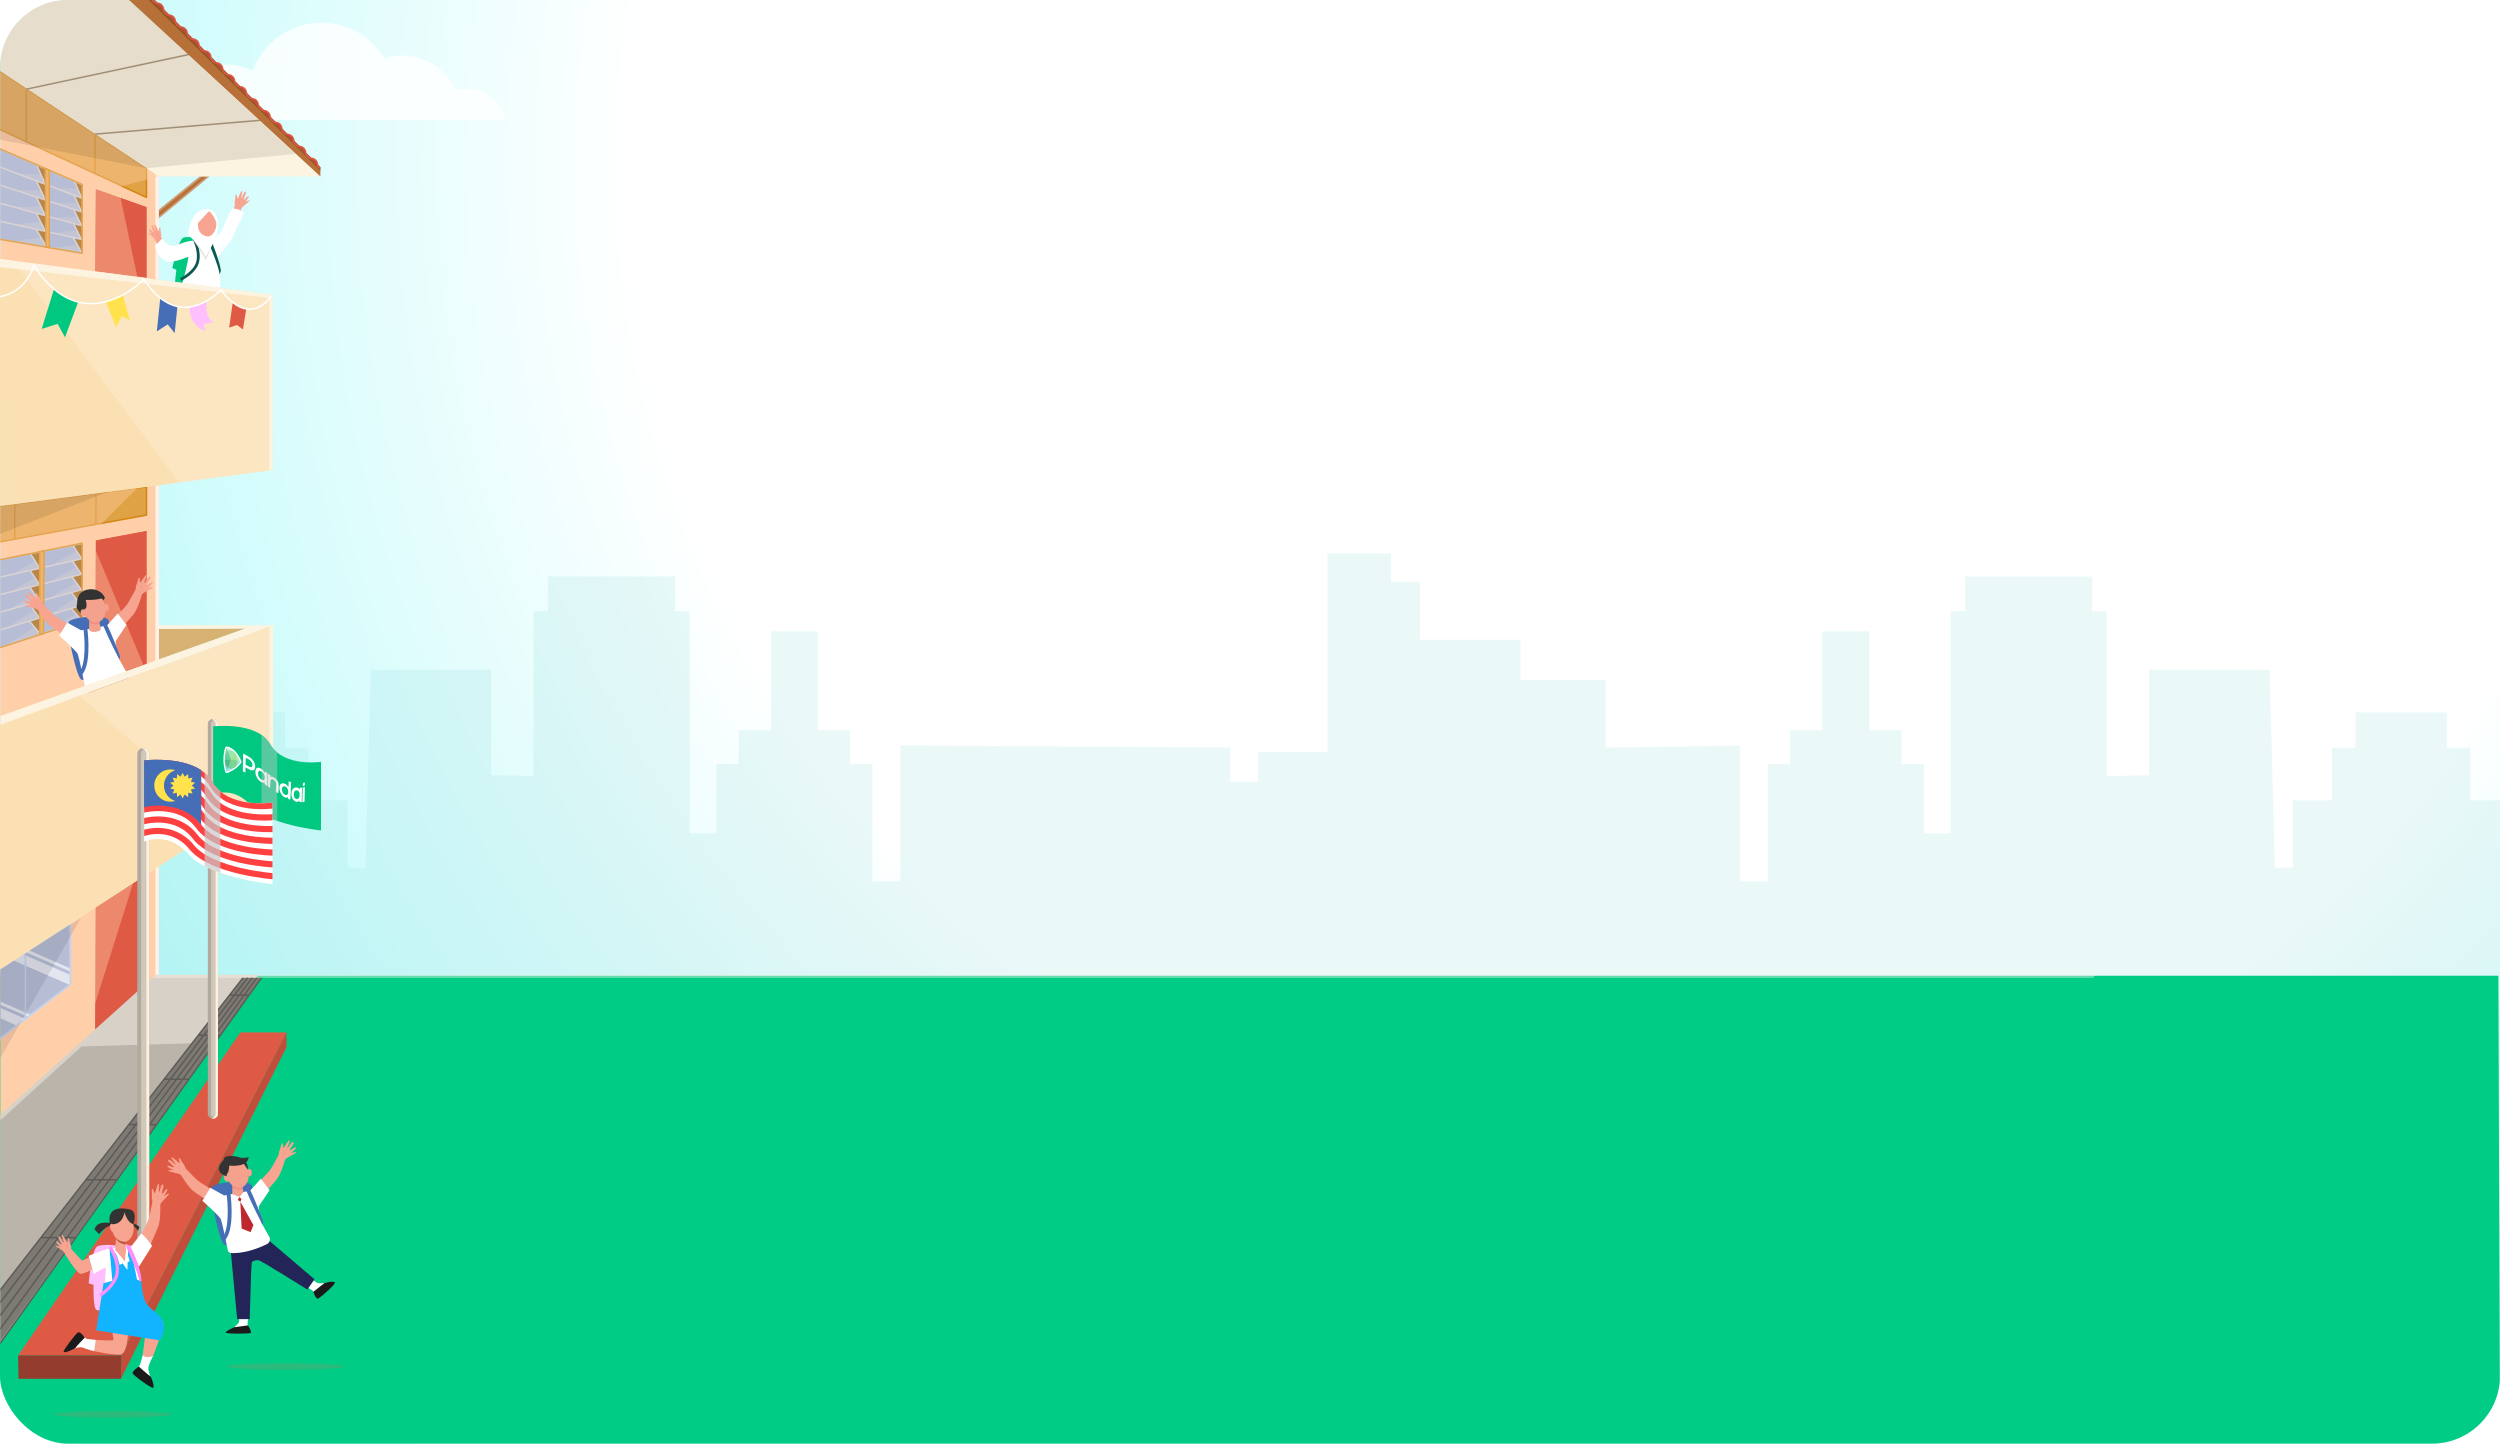 <svg xmlns="http://www.w3.org/2000/svg" viewBox="0 0 1102.35 636.55"><defs><clipPath id="clippath"><rect width="1102.35" height="636.55" class="cls-26" rx="30" ry="30"/></clipPath><clipPath id="clippath-1"><path d="M.19-82.95h988.09v737.34H.19z" class="cls-26"/></clipPath><clipPath id="clippath-2"><path d="M31.02 402.66v31.39l-41.16 31.66v-38.26l41.16-24.79z" class="cls-26"/></clipPath><clipPath id="clippath-3"><path d="M93.98 320.29s19.33-2.35 25.21 7.9c5.88 10.25 22.35 7.73 22.35 7.73v30.25s-23.53-2.35-31.09-11.09c-7.56-8.74-16.47-4.71-16.47-4.71v-30.08z" class="cls-26"/></clipPath><clipPath id="clippath-4"><path d="M63.57 335.29s22.99-2.8 29.99 9.4 26.59 9.2 26.59 9.2v35.99s-27.99-2.8-36.99-13.19c-9-10.4-19.59-5.6-19.59-5.6V335.3z" class="cls-26"/></clipPath><filter id="drop-shadow-1" filterUnits="userSpaceOnUse"><feOffset dx="-.67" dy=".67"/><feGaussianBlur result="blur"/><feFlood flood-color="#000" flood-opacity=".27"/><feComposite in2="blur" operator="in"/><feComposite in="SourceGraphic"/></filter><filter id="drop-shadow-2" filterUnits="userSpaceOnUse"><feOffset dx="-.67" dy=".67"/><feGaussianBlur result="blur-2"/><feFlood flood-color="#000" flood-opacity=".27"/><feComposite in2="blur-2" operator="in"/><feComposite in="SourceGraphic"/></filter><radialGradient id="radial-gradient" cx="719.26" cy="72.45" r="1051.11" fx="719.26" fy="72.45" gradientUnits="userSpaceOnUse"><stop offset=".42" stop-color="#fff"/><stop offset=".77" stop-color="#abf9f9"/></radialGradient><style>.cls-15,.cls-17,.cls-18,.cls-19,.cls-2,.cls-20,.cls-25,.cls-26,.cls-27,.cls-30,.cls-31,.cls-32,.cls-33,.cls-34,.cls-36,.cls-37,.cls-38,.cls-39,.cls-42,.cls-44,.cls-46,.cls-52,.cls-53,.cls-56,.cls-59,.cls-6,.cls-60,.cls-61,.cls-62,.cls-64,.cls-65,.cls-7{stroke-width:0}.cls-2{opacity:.87}.cls-2,.cls-37,.cls-53,.cls-56{mix-blend-mode:multiply}.cls-2,.cls-25,.cls-56,.cls-62{fill:#df5a44}.cls-67,.cls-69,.cls-74{stroke-width:.67px}.cls-26,.cls-69,.cls-74,.cls-75{fill:none}.cls-75{stroke-miterlimit:10}.cls-6{fill:#87580a}.cls-7{fill:#fff1e0}.cls-53{fill:#ffcfaa}.cls-67{fill:#dfa244}.cls-67,.cls-69,.cls-74{stroke-linecap:round;stroke-linejoin:round}.cls-67,.cls-74{stroke:#d3860f}.cls-15{fill:#b75742}.cls-17{fill:#f4a18e}.cls-18{fill:#1a1a1a}.cls-19{fill:#f7a491}.cls-20{fill:#fdf3e1}.cls-31{fill:#fff}.cls-69{stroke:#c1d3ef}.cls-27{fill:#333}.cls-30{fill:#d1c8ba}.cls-32{fill:#00c881}.cls-33{fill:#ffbfff}.cls-34{fill:#0b5851}.cls-36{fill:#52aa73;opacity:.53}.cls-37{fill:#c8c8c8;opacity:.69}.cls-38{fill:#07345a}.cls-39{fill:#86b1f2}.cls-42{fill:#fbe6c1}.cls-62{mix-blend-mode:screen}.cls-44{fill:#466eb6}.cls-46{fill:#b77038}.cls-52{fill:#f48c7f}.cls-53{opacity:.4}.cls-56{opacity:.5}.cls-59{fill:#bc4c3a}.cls-60{fill:#fae0b2}.cls-61{fill:#b2aa9e}.cls-64{fill:#e0e6ef;opacity:.25}.cls-65{fill:#ffe24c}.cls-75{stroke:#ff4040;stroke-width:2.71px}</style></defs><g style="isolation:isolate"><g id="Layer_2" data-name="Layer 2"><g id="Layer_1-2" clip-path="url(#clippath)" data-name="Layer 1"><path fill="url(#radial-gradient)" stroke-width="0" d="M0 0h1102.51v636.55H0z"/><path fill="#98dede" stroke-width="0" d="M-110.49 444.03h37.81v-57.59h36.38v25.64h30.11v-59.09H43.1v54.03l14.75.35v-54.48h17.2v-23.21h10.32v-15.59h40.3v15.59h10.32v23.21h17.2v29.51l7.94.35 2.38-87.43h53.08v46.51l18.68.35v-72.69h6.39v-15.34h56.03v15.34h6.39v97.96h11.8v-30.54h9.83v-14.94h14.25v-43.6h20.64v43.6h14.25v14.94h9.83v51.68h6.88l5.41-.05v-59.87l145.49.98v15.06h12.29v-13.12h30.6v-87.5h28.02v12.47h12.78v25.56h44.25v17.67h37.52v29.9l59.28-.98v59.87l5.41.05h6.88v-51.68h9.83v-14.94h14.26v-43.6h20.65v43.6h14.26v14.94h9.83v30.54h11.8v-97.96h6.39v-15.34h56.05v15.34h6.39v72.69l18.68-.35v-46.51h53.1l2.38 87.43 7.94-.35v-29.51h17.21v-23.21h10.32v-15.59h40.32v15.59h10.32v23.21h17.21v54.48l13.04-.31c-14.04 15-21.44 34.71 34.79 65.7 71.4 39.35 14.78 167.38-3.55 185.24l-604.3-.02L26.99 658l-98.88-.41c-9.68.01-24.51-87.49-38.65-120.42v-93.15z" opacity=".21"/><path fill="#00cc85" stroke-width="0" d="M0 636.55h1102.35l-.71-206.3H-.71L0 636.55z"/><path fill="#fff" stroke-width="0" d="M222.94 52.9c-1.82-7.92-8.9-13.83-17.37-13.83-1.55 0-3.06.2-4.5.57-4.18-8.94-13.25-15.14-23.77-15.14-2.72 0-5.34.41-7.81 1.18-5.66-9.38-15.95-15.66-27.7-15.66-13.98 0-25.89 8.88-30.41 21.31a22.08 22.08 0 0 0-10.79-2.8c-12.26 0-22.19 9.94-22.19 22.21 0 .73.04 1.45.11 2.15h144.44z" opacity=".8"/><g clip-path="url(#clippath-1)"><path fill="#d8b272" stroke-width="0" d="M70.07 277.29v13.49l38.26-13.67-38.26.18z"/><path fill="#ffcfaa" stroke-width="0" d="M-162.64-76.51 70.07 77.79v353.26l-232.71 209.32V-76.51z"/><path d="M64.6 294.56v-60.41l-22.34 4.17-.34 62.97 22.68-6.73z" class="cls-25"/><path d="m43.07 238.17-.19 62.98-.96.14.34-62.97.81-.15z" class="cls-56"/><path d="M55.03 235.93v61.57l.2-.29V235.9l-.2.03z" class="cls-2"/><path d="m43.07 238.75 21.1-4.09v60.02l.43.14v-60.67l-21.53 4.02v.58z" class="cls-62"/><path d="M64.6 442v-60.4l-22.34 4.16-.34 71.62L64.6 442z" class="cls-25"/><path d="m43.07 385.61-.19 71.64-.96.13.34-71.62.81-.15z" class="cls-56"/><path d="M55.03 383.38v65.53l.2-.29v-65.28l-.2.04z" class="cls-2"/><path d="m43.07 386.2 21.1-4.09v60.02l.43.14V381.6l-21.53 4.01v.59z" class="cls-62"/><path fill="#86b1f2" stroke="#c1d3ef" stroke-linecap="round" stroke-linejoin="round" stroke-width=".67" d="M31.02 402.66v31.39l-41.16 31.66v-38.26l41.16-24.79z"/><path d="m58.77 389.19-22.79 72.23L.19 493.93 0 427.45l58.77-38.26z" class="cls-53"/><g clip-path="url(#clippath-2)" opacity=".61"><path d="m-5.437 418.56 1.678-3.85 50.514 22.005-1.677 3.851zm2.205-5.047.519-1.192 50.515 22.006-.52 1.192zm-24.291 23.469 1.678-3.85 50.514 22.006-1.677 3.85zm2.192-5.042.519-1.192 50.515 22.007-.52 1.191z" class="cls-31"/></g><path fill="#fff" stroke="#c1d3ef" stroke-linecap="round" stroke-linejoin="round" stroke-width=".67" d="M11.21 414.46v34.83"/><path d="M31.02 402.66v31.39l-41.16 31.66v-38.26l41.16-24.79z" class="cls-69"/><path fill="#fff2ea" stroke-width="0" d="M70.07 77.79v45.61l-1.54-.2V76.77l1.54 1.02zm0 136.15v77.25l-1.54.45.04-77.7h1.5zm0 143.14v77.26l-1.54.45.04-77.71h1.5z"/><path d="M88.64 105.41s-5.57-1.44-7.77-.62c-2.2.82-4.87 13.4-4.87 13.4l1.77.78s-1.33 8.78 0 9.56c1.33.78 11.41.08 13.93-1.89 2.52-1.97.57-21.26.57-21.26l-3.62.04z" class="cls-32"/><path d="M100.9 97.79c.84-1.4 2.23-5.9 2.7-7.43-.05-.13-.3-.89.04-2.18.24-.91-.05-2.58.52-2.34.57.24.23 1.84.64 1.65.42-.19 1.36-3.5 1.87-3.28.51.22-.58 3.28-.21 3.11.37-.17 1.06-3.07 1.79-2.76.72.31-1.13 3.34-.74 3.5.39.16 1.51-1.77 2.09-1.53.58.25-1.65 2.58-1.43 2.47.22-.1 1.77-.9 1.93-.61.18.34-3.55 2.8-3.76 3.63-.24 2.16-.63 6.09-1.86 8.33-1.51 2.74-5.16 8.76-5.16 8.76l-4.29-2.13s4.87-7.54 5.86-9.2z" class="cls-19"/><path d="M105.16 88.22c.2.15.35.35.47.56 0 .04.45.71.11 1.54.02-.56.05-1.17-.58-2.1z" class="cls-52"/><path d="M70.98 104.42s.29-.7-.06-1.97c-.22-.81 0-2.32-.48-2.09-.48.22-.17 1.65-.53 1.49-.36-.17-1.21-3.11-1.64-2.91-.44.2.54 2.93.22 2.78-.32-.15-.95-2.74-1.57-2.45-.62.29 1.01 2.97.68 3.13-.33.15-1.31-1.57-1.81-1.34-.5.23 1.45 2.29 1.26 2.2-.19-.09-1.53-.79-1.66-.52-.15.3 2.61 1.93 2.79 2.67.18.74 3.77 8.52 5.23 8.87 1.46.34 9.06-2.58 9.87-3.91.81-1.33.57-3-.34-3.43s-8.05 2.56-8.34 2.43c-.29-.13-3.63-4.94-3.63-4.94z" class="cls-19"/><path d="M69.91 102.36c-.19.16-.33.37-.44.59 0 .04-.41.73-.01 1.54-.06-.55-.12-1.17.45-2.14z" class="cls-52"/><path d="M72.93 138.94c-.73-.36-1.95-1.93-1.95-1.93-1.95 1.16-6.16 5-6.16 5s.63.56 1.25.36c.62-.2 3.47-1.08 4.68-.49.31.15 3.83 1.85 6.99 3.08.54-1.12-.27-3.59.4-4.61-1.67-.78-4.97-1.29-5.21-1.41z" class="cls-19"/><path d="M72.11 138.29s-3.59 2.87-3.97 3.42c-.31.44-4.47 1.58-4.59.95-.13-.63 5.57-6.52 6.38-6.66.8-.14 2.19 2.29 2.19 2.29z" class="cls-38"/><path d="M91.56 150.82c-.36.71-1.96 1.89-1.96 1.89 1.24 1.88 5.3 5.93 5.3 5.93s.57-.61.35-1.21c-.21-.6-1.22-4.28-.64-5.45.15-.3 1.28-2.56 2.23-3.8-1.17-.52-2.29-1.24-3.37-1.89-.77 1.61-1.8 4.3-1.91 4.54z" class="cls-19"/><path d="M94.14 125.47s7.31 9.21 7.96 10.9c.49 1.26-4.82 12.95-4.82 12.95s-3.57-.71-4.9-2.35c0 0 2.94-8.25 2.59-8.68-.35-.43-9.17-7.09-9.17-7.09l1.79-4.88 6.55-.84z" class="cls-15"/><path fill="#f47458" stroke-width="0" d="M92.33 125.03s-2.78 4.77-3.02 6.73c-.18 1.5-.98 13.63-4.3 14.41-1.88.44-10.25-1.56-10.25-1.56l1.43-5.36s3.97 1.09 4.36.79c.4-.3-2.09-9.82-.96-12.85 1.13-3.03 7.59-4.17 7.59-4.17l5.15 2.01z"/><path d="M97.87 101.97s2.45-7.42 4.71-10.04c0 0 3.7.03 4.91 2.18l-5.36 11.41-6.65 8.78-2.16-7.72 4.54-4.62z" class="cls-31"/><path d="M89.94 106.25s2.8.02 3.84-.22 4.95 22.1 2.61 22.31c-4.89.44-17.62 1.67-17.62 1.67s-.07-1.26.86-3.3c1.6-3.54 3.28-11.89 3.46-13.37.05-.43-6.21 2.9-9.83 1.78s-4.9-6.75-4.9-6.75l3.13-3.21s1.97 2.71 3.57 3.11c3.17.79 4.35-1.67 10.31-2.2.58-.05 4.56.17 4.56.17z" class="cls-31"/><path d="M96.87 121.13c-.3-3.61-5.2-14.91-5.24-15.02l1.35-.52c.17.44 4.09 9.97 4.4 13.79l-.52 1.76z" class="cls-34"/><path d="M90.97 151.56s3.2 3.72 3.81 4.12c.5.32 1.25 4.36.55 4.49-.7.13-6.8-5.5-6.98-6.33-.18-.84 2.61-2.28 2.61-2.28z" class="cls-38"/><path d="m79.94 123.76-.52-1.11c.06-.03 5.95-2.85 7.11-7.23 1.17-4.42-1.43-9.54-1.45-9.59l1.09-.56c.12.23 2.84 5.58 1.55 10.47-1.31 4.93-7.51 7.9-7.77 8.03z" class="cls-34"/><path d="M91.8 103.82s-.46 3.03-.21 3.35c.25.32.59.84.08 1.52-.51.67-2.27-.01-3.07-.53-.77-.5-1.2-1.3-1.2-1.3l1.01-4.76 3.39 1.73z" class="cls-19"/><path d="M90.43 104.93c-.56-.28-1.54-.8-2.17-2.18l.14-.67 3.39 1.73s-.11.74-.2 1.53c-.5-.08-.9-.28-1.17-.41z" class="cls-15"/><path fill="#d6d6d6" stroke-width="0" d="M85.01 105.53s4.19 6.02 5.2 8.07l.45.92s2.08-4.06 2.44-5.55-8.09-3.44-8.09-3.44z"/><path d="M88.2 98.58s.13-1.8-1.01-1.58c-1.14.21-.63 3.01.29 3.04.92.02.72-1.45.72-1.45z" class="cls-19"/><path d="M95.33 104.23c-1.41 3.2-2.97 6.33-4.69 9.37a32.415 32.415 0 0 0-7.79-10.14c.34-2.05.8-4.33 1.63-6.23.83-1.91 2.2-3.66 4.09-4.52s4.34-.64 5.79.85c1 1.03 1.42 2.51 1.58 3.94.24 2.09.23 4.81-.62 6.73z" class="cls-31"/><path d="M92.36 93.16s1.72.17 2.44 1.61c.72 1.44 1.21 5.38-.57 7.83-1.77 2.46-3.54 1.58-4.27 1.22-.73-.36-2.17-1.14-2.63-3.69-.46-2.56.76-8.02 5.03-6.98z" class="cls-19"/><path d="m92.18 93.12-4.92 5.23-1.03-3.23s3.37-1.94 3.44-2.09 2.27-.38 2.27-.38 3.08 2.9 3.51 6.27l.33-2.47-.85-2.18-1.61-1.36-1.14.2z" class="cls-31"/><path d="M88.09 77.79 70.07 92.4v3.85l22.29-18.46h-4.27z" class="cls-46"/><path d="M64.6 74.16v12.92l-77-35.68-.87-28.86L64.6 74.16z" class="cls-67"/><path d="M64.6 122.47V91.35l-22.34-7.89-.34 36.14 22.68 2.87z" class="cls-25"/><path d="m36.18 81.51.04 30.17-39.2-6.67.22-40.56 38.94 17.06z" class="cls-39"/><path d="m34.2 83.12-9.91-.22 11.53 4.19-1.62-3.97zm0 6.36-9.91-.21 11.53 4.18-1.62-3.97zm0 6.11-10.05.45 11.67 3.52-1.62-3.97zm0 6-10.45 1.25 12.07 2.72-1.62-3.97zm0 6.3-10.45 1.25 12.07 2.72-1.62-3.97zm-15.81-30.8-11.04-.38 12.8 4.83-1.76-4.45zm-.09 7.09L7.26 83.8l12.79 4.83-1.75-4.45zm-.09 6.81L7 91.34l12.96 4.1-1.75-4.45zm-.09 6.69L6.45 98.92l13.42 3.21-1.75-4.45zm-.1 7.02-11.9 1.68 14.03 2.43-2.13-4.11z" class="cls-64"/><path d="M16.24 72.72 20 81.28 16.24 80l3.59 7.77-3.46-.78 3.55 8.08-3.68-.9L20 101.9l-3.76-.64 3.91 7.26.14-8.09-.14-15.77-.23-10.39-3.68-1.55zm16.66 7.42 3.28 1.37.04 30.17-3.68-6.76 3.41.7-3.41-7.24 3.24.78-2.98-6.76 3.08.76-2.87-6.93 2.94.9-3.05-6.99z" class="cls-6"/><path d="M16.08 72.61 20 81.28m-3.92-1.4 3.99 8.4m-4-1.2 4.08 8.24m-4.11-1.15 4.11 8.02m-4.07-.86 4.21 7.19m12.51-28.6 3.22 7.35m-3.41-1.21 3.41 7.39m-3.48-1.05 3.48 7.27m-3.58-1 3.51 7.07m-3.54-.75 3.61 6.35m.16-29.95L-2.76 64.45m38.95 23L-2.8 72.56M36.19 93.5-2.84 80.67M36.2 99.56-2.89 88.79m39.1 16.83L-2.93 96.9m39.15 14.78-39.2-6.67" class="cls-69"/><path d="M36.22 81.33v30.35l-39.2-6.67.22-40.56 38.98 16.88z" class="cls-74"/><path d="m20.29 108.97-.37-34.7 1.81.83v34.11l-1.44-.24zm21.63-32.4V59.13m-30.33 3.39v-23.2m53.01 175.3v12.51l-97.66 17.84 2.33-17.82 95.33-12.53zm-22.29 16.41v-13.54M6.52 237.63V222.2" class="cls-67"/><path d="M105.95 455.24h20.4L53.51 597.65H7.99l97.96-142.41z" class="cls-25"/><path fill="#c14e3b" stroke-width="0" d="M126.35 455.24v6.47L53.32 607.96l.19-10.31 72.84-142.41z"/><path d="M70.07 77.79h71.2L-57.27-105.26l-105.37 28.75L70.07 77.79z" class="cls-20"/><path fill="#fdf3e1" stroke="#b09d7f" stroke-linecap="round" stroke-linejoin="round" stroke-width=".67" d="m41.92 59.13 72.54-6.06M11.59 39.32l71.43-15.24M43.19-12.64l-72.21 24.73"/><path d="M141.27 77.79v-4.08L-45.71-114.74l-11.56 9.48L141.27 77.79z" class="cls-46"/><path d="M.2-68.67 141.27 73.71v.71L.19-67.77l.01-.9z" class="cls-59"/><path fill="#965623" stroke-width="0" d="m141.27 74.42-.01.79L.19-64.96v-2.81L141.27 74.42z"/><path d="M140.8 74.19c-1.3-1.31-.35-2.26-1.66-3.57s-2.25-.37-3.56-1.68-.35-2.26-1.66-3.57-2.25-.37-3.56-1.69-.35-2.26-1.66-3.57-2.26-.37-3.56-1.69-.36-2.26-1.66-3.58-2.26-.37-3.56-1.69-.36-2.26-1.66-3.57-2.25-.37-3.56-1.69-.35-2.26-1.66-3.57-2.25-.37-3.56-1.69-.36-2.26-1.66-3.57-2.26-.37-3.56-1.69-.36-2.26-1.66-3.57-2.26-.37-3.56-1.69-.36-2.26-1.66-3.57-2.25-.37-3.56-1.69-.36-2.26-1.66-3.57-2.26-.37-3.56-1.69-.36-2.26-1.66-3.57-2.26-.37-3.56-1.69-.36-2.26-1.66-3.57-2.26-.37-3.56-1.69-.36-2.26-1.66-3.58-2.26-.37-3.56-1.69-.36-2.26-1.66-3.57-2.26-.37-3.56-1.69-.36-2.26-1.66-3.58-2.26-.37-3.56-1.69-.36-2.26-1.66-3.58-2.26-.37-3.56-1.69-.36-2.26-1.66-3.58-2.25-.37-3.56-1.68-.35-2.26-1.66-3.57-2.26-.37-3.56-1.69-.36-2.26-1.66-3.57-2.25-.37-3.56-1.69-.36-2.26-1.66-3.57-2.26-.37-3.56-1.69-.36-2.26-1.66-3.57-2.26-.37-3.56-1.69-.36-2.26-1.66-3.58-2.26-.38-3.57-1.69-.36-2.26-1.66-3.58-2.26-.38-3.57-1.69-.36-2.26-1.67-3.58-2.26-.37-3.56-1.69-.36-2.26-1.67-3.58-2.26-.38-3.57-1.7-.36-2.26-1.67-3.58-2.26-.38-3.57-1.7-.36-2.26-1.67-3.59-2.26-.38-3.57-1.7" class="cls-59"/><path fill="none" stroke="#df5a44" stroke-miterlimit="10" stroke-width=".67" d="M140.8 74.19c-1.3-1.31-.35-2.26-1.66-3.57s-2.25-.37-3.56-1.68-.35-2.26-1.66-3.57-2.25-.37-3.56-1.69-.35-2.26-1.66-3.57-2.26-.37-3.56-1.69-.36-2.26-1.66-3.58-2.26-.37-3.56-1.69-.36-2.26-1.66-3.57-2.25-.37-3.56-1.69-.35-2.26-1.66-3.57-2.25-.37-3.56-1.69-.36-2.26-1.66-3.57-2.26-.37-3.56-1.69-.36-2.26-1.66-3.57-2.26-.37-3.56-1.69-.36-2.26-1.66-3.57-2.25-.37-3.56-1.69-.36-2.26-1.66-3.57-2.26-.37-3.56-1.69-.36-2.26-1.66-3.57-2.26-.37-3.56-1.69-.36-2.26-1.66-3.57-2.26-.37-3.56-1.69-.36-2.26-1.66-3.58-2.26-.37-3.56-1.69-.36-2.26-1.66-3.57-2.26-.37-3.56-1.69-.36-2.26-1.66-3.58-2.26-.37-3.56-1.69-.36-2.26-1.66-3.58-2.26-.37-3.56-1.69-.36-2.26-1.66-3.58-2.25-.37-3.56-1.68-.35-2.26-1.66-3.57-2.26-.37-3.56-1.69-.36-2.26-1.66-3.57-2.25-.37-3.56-1.69-.36-2.26-1.66-3.57-2.26-.37-3.56-1.69-.36-2.26-1.66-3.57-2.26-.37-3.56-1.69-.36-2.26-1.66-3.58-2.26-.38-3.57-1.69-.36-2.26-1.66-3.58-2.26-.38-3.57-1.69-.36-2.26-1.67-3.58-2.26-.37-3.56-1.69-.36-2.26-1.67-3.58-2.26-.38-3.57-1.7-.36-2.26-1.67-3.58-2.26-.38-3.57-1.7-.36-2.26-1.67-3.59-2.26-.38-3.57-1.7"/><path d="m43.07 83.75-.19 35.97-.96-.12.34-36.14.81.29z" class="cls-56"/><path d="M55.03 87.97v33.29l.2.02V88.04l-.2-.07z" class="cls-2"/><path d="m43.07 84.34 21.1 7.29v30.79l.43.05V91.35l-21.53-7.6v.59z" class="cls-62"/><path d="m36.17 239.77.05 33.95-42.18 13.84.98-39.76 41.15-8.03z" class="cls-39"/><path d="m33.76 242.96-11.53 6.53 13.51-3.27-1.98-3.26zm-.01 7.04-11.57 6.29 13.55-2.96-1.98-3.33zm-.01 6.81-11.76 6.85 13.75-3.46-1.99-3.39zm0 6.72-12.27 7.74 14.26-4.28-1.99-3.46zm-.01 7.11-12.3 7.48 14.3-3.95-2-3.53zm-17.91-23.4-11.37 6.51 13.21-3-1.84-3.51zm-.18 7.44-11.39 6.25 13.25-2.66-1.86-3.59zm-.16 7.2L3.89 268.7l13.44-3.16-1.85-3.66zm-.17 7.11-12.09 7.72 13.95-3.98-1.86-3.74zm-.17 7.51-12.36 8 14.63-4.75-2.27-3.25z" class="cls-64"/><path d="m13.57 244.12 3.94 6.44-4.02 1.07 3.77 5.87-3.71 1.3 3.75 6.37-3.97 1.22 3.98 6.02-4.06 1.43 4.16 5.59.23-8.76v-16.65l-.15-10.73-3.92.83zm18.63-3.5 3.97-.85.05 33.95-4.51-5.41 4.18-1.33-4.16-5.98 3.94-1.22-3.61-5.59 3.75-1.23-3.49-5.73 3.58-1.06-3.7-5.55z" class="cls-6"/><path d="m13.41 244.11 4.1 6.45m-4.19 1.04 4.2 6.29m-4.29 1.18 4.31 6.23m-4.42 1.2 4.35 6.13M13.09 274l4.48 5.36m14.51-38.92 3.89 5.85m-4.13 1.02 4.13 5.89m-4.23 1.16 4.23 5.83m-4.35 1.19 4.27 5.73m-4.32 1.35 4.41 5m.19-33.83-41.15 8.17m41.16-1.44-41.36 9.28m41.37-2.5-41.56 10.39m41.57-3.58-41.77 11.53m41.78-4.66-41.97 12.67m41.98-5.77-42.18 13.84" class="cls-69"/><path d="M36.22 239.53v34.19l-42.18 13.84.98-39.76 41.2-8.27z" class="cls-74"/><path d="m17.57 279.84-.08-36.55 1.96-.34-.29 36.37-1.59.52z" class="cls-67"/><path d="m60.61 215.15-21.15 21.04 23.71 56.92L.19 316v-92.91l60.42-7.94z" class="cls-53"/><path d="M35.6 270.27s-2.67-1.85-1.57-4.05c0 0-.54-4.85 3.93-6.08 4.47-1.22 7.37 1.23 8.17 3.27s-10.53 6.85-10.53 6.85z" class="cls-27"/><path d="M47.91 273.61s3.99 19.59 2.17 21.41c-1.82 1.82-11.88 5.53-14.16 4.68-2.28-.85-6.98-23.23-5.68-25.45 1.31-2.22 16.61-3.76 17.67-.64z" class="cls-44"/><path d="M46.29 331.78s-.26 2.25-.26 2.63v.38l.19.39.07.15-1.35 1.89s-5.4.08-5.52.08.72-1.31.72-1.31 1.79-1.35 2.11-2.29c.32-.94-.27-2.91-.27-2.91l4.31.98zm26.05-13.46s1.92 1.19 2.22 1.43l.3.24.19.39.07.15 2.32.12s3.42-4.18 3.5-4.28c.07-.09-.98.14-.98.14s-2.16.29-3.1-.04c-.94-.34-2.84-2.21-2.84-2.21l-1.67 4.05z" class="cls-19"/><path d="m54.85 297.21 20.73 17.66-3.19 4.52s-20.34-12.78-21.46-12.93c-1.11-.15-2.87.24-3.08 1.06-.21.81-.86 24.9-.86 24.9h-5.54l-2.89-30.73 16.28-4.46z" class="cls-15"/><path d="M24.98 272.03c-1.53-1.01-5.14-4.87-6.36-6.19-.01-.15-.13-1.05-1.11-2.19-.69-.8-1.22-2.63-1.67-2.11-.45.52.67 1.97.16 1.98-.52 0-3.08-2.87-3.49-2.4-.41.47 2.19 3.03 1.73 3.04-.46 0-2.58-2.59-3.16-1.92-.58.67 2.77 2.82 2.46 3.18-.31.36-2.39-1.06-2.86-.52-.47.54 2.93 1.8 2.66 1.8s-2.23-.05-2.25.33c-.02.43 4.96 1.09 5.57 1.83 1.3 2.07 3.62 5.85 5.96 7.51 2.87 2.03 9.5 6.34 9.5 6.34l3.29-4.25s-8.61-5.24-10.43-6.43z" class="cls-19"/><path d="M16 264.44c-.13.25-.18.52-.2.8 0 .04-.11.93.65 1.61-.3-.55-.62-1.16-.45-2.41z" class="cls-52"/><path d="M55.37 267.37c1.22-1.37 3.68-6.05 4.52-7.64-.03-.15-.15-1.05.5-2.4.46-.96.49-2.86 1.06-2.48.57.38-.13 2.08.37 1.96.5-.13 2.22-3.58 2.74-3.23.52.35-1.32 3.5-.87 3.39.45-.11 1.81-3.17 2.55-2.68.74.49-1.94 3.45-1.54 3.71.39.26 2.03-1.65 2.62-1.25.59.39-2.36 2.5-2.09 2.43.26-.07 2.14-.63 2.26-.27.13.41-4.5 2.35-4.9 3.22-.71 2.34-1.96 6.6-3.79 8.81-2.24 2.71-7.51 8.6-7.51 8.6L47 276.29s6.94-7.3 8.38-8.93z" class="cls-19"/><path d="M62.06 257.7c.19.21.31.46.4.72 0 .05.35.87-.2 1.72.14-.61.3-1.28-.2-2.44z" class="cls-52"/><path d="m51.9 270.52 3.87 5.05-4.8 7.15s.45 5.31 1.15 6.97c.69 1.66 4.7 8.47 4.7 8.47s-9.73 5.97-19.25 5.09c0 0-2.68-13.8-3.44-15.13-.75-1.33-8.02-7.89-8.02-7.89l3.53-5.7 6.09 3.38s11.13-1.8 11.66-2.33c.54-.54 4.52-5.05 4.52-5.05z" class="cls-31"/><path d="M37.82 269.89c.31.85.09 1.71-.49 1.92-.58.21-1.29-.32-1.6-1.17-.31-.85-.09-1.71.49-1.92.58-.21 1.29.32 1.6 1.17zm10.14-2.09c.04.9-.42 1.66-1.03 1.69-.61.03-1.14-.68-1.18-1.58-.04-.9.42-1.66 1.03-1.69.61-.03 1.14.68 1.18 1.58zm-4.3 5.99c0 .06.49 2.16.75 3.27.1.41-.11.84-.5 1.01-1.03.47-3.06 1.13-4.47-.14a.57.57 0 0 1-.19-.46l.17-5.01 4.24 1.33z" class="cls-17"/><path d="M43.92 274.96c-1.09.55-2.47.56-4.01-.34-.2-.11-.38-.24-.55-.36l.06-1.79 4.24 1.33s.11.53.26 1.17z" class="cls-52"/><path d="M40.65 262.23s-1.85.49-2.94 2.29c-1.09 1.8-1.69 7 2.19 9.28 3.88 2.28 6.71-1.25 6.63-4.58-.07-3.33-1.56-7.6-5.89-6.98z" class="cls-17"/><path d="M47.28 338.61c.83-.1-.6-2.97-1.06-3.42l-6.07.82s-2.92 1.36-3.62 2.05c-.16.16-.19.45.53.56 2.29.34 8.39.23 10.22 0zm29.85-15.23c-.71.43-2.01-2.36-2.08-3l4.9-3.86s3.78-1.08 4.55-.32c.69.69-5.75 6.21-7.37 7.19zm-41.12-25.72c3.91-3.91 3.14-15.94 2.42-21.03l-1.68.24c.6 4.3 1.43 16.21-1.94 19.59l1.2 1.2zm16.71-6.74.19-1.53c-3.04-8.61-5.83-14.16-5.86-14.21l-1.52.76c.03.05 3.24 7.64 7.18 14.98z" class="cls-44"/><path d="M37.72 264.52s1.42 3.66-.78 4.28l-1.33-2.83 3.18-4.3 4.5-.6 2.85 2.35s-2.47 1.31-8.41 1.1z" class="cls-27"/><path d="m-136.85 96.21 257 33.78v77.33l-257 33.78V96.21z" class="cls-42"/><path d="m-136.85 369.65 257.3-93.94-50.38-.07v1.65l38.26-.18-245.48 87.64.3 4.9z" class="cls-20"/><path d="m-136.85 369.65 257.3-93.94v73.57l-257.3 167.13V369.65z" class="cls-42"/><path d="m35.13 306.86 64.38 56.02L0 427.45V320.06l35.13-13.2z" class="cls-60"/><path fill="#d8d1c7" stroke-width="0" d="M68.67 429.87h45.28L1.56 586.84l-42.33-58.53 109.44-98.44z"/><path fill="#bab4ab" stroke-width="0" d="m35.98 461.42 58.84-1.7-99.18 138.51L.19 564.8v-70.87l35.79-32.51z"/><path fill="#7d7973" stroke-width="0" d="M107.22 431.05-23.01 598.64h17.92l120.44-167.59h-8.13z"/><path fill="none" stroke="#5e5b57" stroke-miterlimit="10" stroke-width=".67" d="M107.22 431.05-23.22 598.8m4.67 0 127.8-167.75M-13.89 598.8l125.17-167.75M-9.23 598.8l122.55-167.75M-4.56 598.8l119.91-167.75m-14.17 7.75h8.77m-22.56 17.69h9.74m-24.85 19.39H83.2m-26.4 19.98h12.1m-31.17 24.36H51.5m-33.64 25.51h15.38"/><path d="M120.45 275.71v73.57l-1.61 1.05v-74.06l1.61-.56z" class="cls-20"/><path fill="#fff2ea" stroke-width="0" d="m922.91 431.25.99-1.38H68.67l-1.54 1.38h855.78z" opacity=".39" style="mix-blend-mode:screen"/><path fill="#943c2d" stroke-width="0" d="m53.51 597.65-.19 10.31H8.15l-.16-10.31h45.52z"/></g><path d="M70.07 77.79 52.16 82.5l8.36 39.45-60.33-7.64V31.46l69.88 46.33z" class="cls-53"/><path fill="#fff2ea" stroke-width="0" d="M89.33 77.79 70.07 93.38v-.98l18.02-14.61h1.24zM70.07 95.38l21.19-17.59h1.1L70.07 96.25v-.87z" opacity=".35"/><path d="m5.77 114.95 73.14 97.79L.19 223.09 0 114.2l5.77.75z" class="cls-60"/><path d="M118.74 207.51v-76.14L0 117.77v-3.57l120.15 15.79v77.33l-1.41.19z" class="cls-20"/><path stroke-width="0" d="m0 61.59 64.6 12.57 65.54-6.28L.19-52.42 0 61.59zm47.69 155.25L0 235.39l.19-12.3 47.5-6.25zM35.71 404.81.19 466.47 0 427.45l35.71-22.64z" opacity=".09" style="mix-blend-mode:multiply"/><g filter="url(#drop-shadow-1)"><path d="m94.93 141.3-4.47.97.7 3.05s-7.35-2.39-6.78-10.64c2.76-.39 5.27-1.44 7.36-2.63 0 0-.9 8.06 3.19 9.26z" class="cls-33"/><path d="m54.81 129.35 3.15 11.41-3.5-2.09-2.6 4.89-4.53-11.21c2.73-.72 5.25-1.81 7.47-3z" class="cls-65"/><path d="m78.91 134.49-1.22 11.74-3.06-3.86-4.8 3.06 1.51-14.68c2.57 2.07 5.13 3.23 7.58 3.74z" class="cls-44"/><path d="m109.26 135.56-1.46 9.04-2.66-1.97-3.44 1.18 1.59-11.07.03-.04c2.14 1.7 4.13 2.56 5.94 2.85z" class="cls-25"/><path d="m35.13 132.51-5.81 15.58-3.23-5.97-7.04 2.24 5.43-17.55c3.58 3.03 7.17 4.81 10.65 5.7z" class="cls-32"/></g><g filter="url(#drop-shadow-2)"><path fill="none" stroke="#fff" stroke-linecap="round" stroke-linejoin="round" stroke-width=".67" d="M54.81 129.35c-2.21 1.2-4.73 2.29-7.47 3-3.74.98-7.89 1.26-12.22.16-3.48-.89-7.07-2.67-10.65-5.7-2.99-2.54-5.98-5.95-8.89-10.44 0 0-3.06 12.13-15.59 13.86m120.16-.24s-4.19 6.65-10.89 5.57c-1.81-.29-3.8-1.15-5.94-2.85-1.67-1.31-3.42-3.15-5.25-5.63 0 0-2.44 2.73-6.32 4.95-2.09 1.19-4.59 2.24-7.36 2.63-1.73.25-3.57.23-5.47-.17-2.45-.52-5-1.67-7.58-3.74-2.39-1.92-4.8-4.62-7.17-8.33 0 0-3.65 3.83-9.36 6.93"/></g><rect width="5.23" height="218.54" x="60.54" y="329.87" class="cls-61" rx="2.62" ry="2.62"/><path d="M64 330.02a2.603 2.603 0 0 0-1.77 2.46v213.31c0 1.15.74 2.11 1.77 2.46a2.603 2.603 0 0 0 1.77-2.46V332.48c0-1.15-.74-2.11-1.77-2.46z" class="cls-30"/><path d="M65.72 332c0-.05-.03-.1-.04-.16-.02-.1-.05-.19-.09-.29-.02-.06-.05-.12-.08-.19s-.07-.14-.11-.21c-.04-.07-.08-.14-.13-.2-.02-.03-.05-.05-.07-.08-.22-.29-.5-.52-.82-.69 0 0-.02 0-.02-.01-.36-.19-.77-.31-1.21-.31-.21 0-.41.03-.6.08.21.05.42.13.61.23 0 0 .02 0 .02.01.32.17.6.41.82.69.02.03.05.05.07.08.05.06.08.13.13.2.04.07.08.14.11.21.03.06.05.12.08.19.04.09.06.19.09.29.01.05.03.1.04.16.03.16.05.31.05.48v213.31c0 .16-.02.32-.05.48 0 .05-.03.1-.04.16-.02.1-.05.19-.09.29-.02.06-.05.12-.08.19s-.07.14-.11.21a1.373 1.373 0 0 1-.2.28c-.22.29-.5.52-.83.7 0 0-.02 0-.02.01-.19.1-.4.18-.61.23.19.05.39.08.6.08.44 0 .84-.12 1.21-.31 0 0 .02 0 .02-.01.32-.17.6-.41.83-.7.02-.03.05-.05.07-.08.05-.06.09-.13.13-.2.04-.07.08-.14.11-.21.03-.06.05-.12.08-.19.04-.09.06-.19.09-.29.01-.05.03-.1.04-.16.03-.16.05-.31.05-.48V332.48c0-.16-.02-.32-.05-.48z" class="cls-7"/><rect width="4.46" height="176.29" x="91.64" y="317" class="cls-61" rx="2.23" ry="2.23"/><path d="M94.59 317.13c-.87.3-1.51 1.12-1.51 2.1v171.84c0 .98.63 1.8 1.51 2.1.87-.3 1.51-1.12 1.51-2.1V319.23c0-.98-.63-1.8-1.51-2.1z" class="cls-30"/><path d="m96.06 318.82-.03-.13c-.02-.08-.05-.16-.08-.24-.02-.05-.04-.11-.07-.16-.03-.06-.06-.12-.1-.18a.99.99 0 0 0-.11-.17c-.02-.02-.04-.05-.06-.07-.19-.24-.43-.44-.7-.59 0 0-.01 0-.02-.01-.31-.16-.66-.26-1.03-.26-.18 0-.35.03-.51.06a2.333 2.333 0 0 1 .54.21c.27.15.51.35.7.59.02.02.04.05.06.07.04.05.07.11.11.17.03.06.07.12.1.18.02.05.05.1.07.16.03.08.05.16.08.24l.03.13c.02.13.04.27.04.41v171.84c0 .14-.02.28-.04.41 0 .05-.02.09-.03.13-.02.08-.05.16-.08.24-.02.05-.04.11-.07.16-.03.06-.06.12-.1.18a.99.99 0 0 1-.11.17c-.02.02-.04.05-.06.07-.19.24-.43.44-.7.59 0 0-.01 0-.02.01-.16.09-.34.15-.52.2.17.04.34.06.51.06.37 0 .72-.1 1.03-.26 0 0 .01 0 .02-.01.27-.15.51-.35.7-.59.02-.02.04-.04.06-.07.04-.05.07-.11.11-.17.03-.06.07-.12.1-.18.02-.05.05-.1.07-.16.03-.08.05-.16.08-.24l.03-.13c.02-.13.04-.27.04-.41V319.23c0-.14-.02-.28-.04-.41z" class="cls-7"/><path d="M93.98 320.29s19.33-2.35 25.21 7.9c5.88 10.25 22.35 7.73 22.35 7.73v30.25s-23.53-2.35-31.09-11.09c-7.56-8.74-16.47-4.71-16.47-4.71v-30.08z" class="cls-32"/><path fill="#fff" stroke="#fff" stroke-linecap="round" stroke-linejoin="round" stroke-width="1.26" d="M105.87 335.89c-.57-1.36-1.31-2.63-2.16-3.66-.13-.19-.28-.36-.44-.51-.08-.08-.16-.16-.24-.23-.96-.95-2.03-1.6-3.13-1.7 0 0 0 0 0 0s0 0 0 0h0c-.51 1.54-.76 3.35-.76 5.12 0 0 0 0 0 0v.25s0 0 0 0 0 0 0 0 0 0 0 0 0 0 0 0c0 .07 0 .14.01.21.04 1.78.33 3.48.84 4.92h0s0 0 0 0 0 0 0 0c1.13-.47 2.24-1.05 3.24-1.74 0 0 0 0 0 0 1.02-.72 1.95-1.58 2.66-2.65 0 0 0 0 0 0v-.02z"/><path fill="#c7f8d9" stroke-width="0" d="M105.88 335.91c-1.4 2.09-3.61 3.43-5.9 4.39-.51-1.45-.82-3.17-.84-5.08-.03-1.95.24-3.85.76-5.45 2.4.25 4.64 2.96 5.95 6.06.01.03.02.05.03.08z"/><path fill="#42b37b" stroke-width="0" d="M101.88 334.91c-.66 1.64-1.3 3.43-1.9 5.38 0-.01 0-.03-.01-.04-.5-1.44-.8-3.15-.83-5.04-.03-1.94.24-3.85.76-5.44.66 1.7 1.32 3.41 1.98 5.13z" opacity=".5" style="isolation:isolate"/><path fill="#80de80" stroke-width="0" d="M105.88 335.91c-.71 1.07-1.63 1.93-2.66 2.65-.47-1.22-.93-2.44-1.4-3.66.46-1.13.93-2.2 1.41-3.21 1.05 1.1 1.95 2.56 2.62 4.15.01.03.02.05.03.08z" opacity=".31" style="isolation:isolate"/><path fill="#80d6ff" stroke-width="0" d="M105.88 335.91c-1.4 2.09-3.61 3.43-5.9 4.39-.51-1.45-.82-3.17-.84-5.08v-.05c2.1-.54 4.37-.17 6.74.73v.01z" opacity=".6" style="isolation:isolate"/><path fill="#a2e392" stroke-width="0" d="M103.23 331.68c-.48 1.02-.95 2.1-1.4 3.25.93.06 1.89.26 2.86.55-.02-.73-.16-1.44-.4-2.12-.25-.68-.6-1.25-1.06-1.68z"/><path fill="#96e8af" stroke-width="0" d="M100.42 331.37c.47 1.18.94 2.37 1.42 3.57.46-1.14.94-2.21 1.43-3.23-.48-.46-.97-.75-1.48-.83-.51-.08-.96.08-1.37.49z"/><path fill="#66d29a" stroke-width="0" d="M100.48 331.31c.46 1.2.91 2.4 1.37 3.61-.93-.06-1.84 0-2.72.23.02-.81.13-1.58.36-2.28.23-.7.56-1.23.99-1.57z"/><g stroke-width="0"><path fill="#7cd685" d="M103.2 338.54c-.45-1.21-.91-2.42-1.36-3.63.93.06 1.89.26 2.86.56-.04.71-.19 1.33-.44 1.88-.26.54-.61.93-1.05 1.19z"/><path fill="#76d29c" d="M100.48 338.51c.44-1.28.89-2.47 1.36-3.6.47 1.21.93 2.42 1.4 3.64-.47.27-.95.42-1.43.44-.49.02-.93-.13-1.33-.47z"/><path fill="#4fbb85" d="M100.53 338.56c.42-1.29.86-2.5 1.31-3.64-.93-.06-1.84 0-2.72.23.04.8.18 1.5.42 2.11.24.61.57 1.03.99 1.3z"/></g><path d="M108.21 340.64c.02-.74.04-1.49.05-2.23.47.23.95.49 1.43.75.55.31 1.04.48 1.46.52.42.04.75-.07.98-.33.24-.26.36-.65.39-1.19.02-.54-.07-1.09-.28-1.63-.21-.54-.52-1.06-.92-1.54-.41-.48-.9-.9-1.45-1.23-.89-.53-1.77-1.03-2.64-1.47-.06 2.6-.12 5.21-.17 7.84.38.16.77.32 1.16.51zm1.47-2.7c-.46-.26-.92-.51-1.38-.74.03-1.02.05-2.04.08-3.06.46.25.93.51 1.39.79.52.31.91.68 1.18 1.11.26.43.38.88.37 1.36-.02.48-.16.76-.44.85-.28.09-.68-.01-1.19-.3zm5.32 6.77c.34.23.65.37.93.43s.53.02.73-.11l-.03.71c.36.25.73.5 1.09.75.09-1.83.17-3.66.26-5.5-.38-.26-.77-.53-1.15-.8l-.03.68c-.19-.38-.41-.72-.67-1.03-.26-.31-.55-.58-.88-.8-.48-.33-.92-.51-1.31-.53-.39-.02-.7.12-.93.41-.23.29-.35.73-.38 1.31-.02.58.06 1.15.26 1.72.19.57.47 1.09.84 1.57s.79.88 1.26 1.2zm.18-1.02c-.42-.29-.76-.68-1.02-1.18-.26-.5-.38-1.01-.36-1.54.02-.52.18-.85.46-.99.29-.14.64-.06 1.07.24.42.29.77.69 1.03 1.2s.38 1.02.36 1.54c-.02.52-.18.84-.47.96-.29.13-.65.05-1.07-.24zm3.92 3.74c.05-.92.09-1.84.14-2.77.03-.54.17-.86.43-.99.26-.12.59-.04 1.01.23.37.24.65.55.83.92.19.37.27.8.24 1.29l-.15 2.99c.37.24.75.48 1.12.71.05-1.05.11-2.11.16-3.17.04-.81-.11-1.53-.46-2.16-.34-.64-.82-1.14-1.43-1.54-.36-.23-.68-.38-.97-.43-.29-.06-.54-.02-.74.1l.03-.72c-.36-.25-.73-.49-1.09-.74-.09 1.84-.18 3.68-.26 5.5l1.14.78zm6.35 4.05c.32.17.61.25.88.25s.5-.1.69-.29l-.03.74c.34.16.69.31 1.03.44.12-2.54.23-5.12.33-7.75-.35-.1-.7-.22-1.06-.36-.04.87-.07 1.73-.11 2.59-.17-.33-.37-.62-.62-.86a3.18 3.18 0 0 0-.83-.58c-.45-.21-.86-.3-1.23-.25-.37.05-.67.22-.9.54-.23.32-.36.75-.38 1.32-.03.56.05 1.12.24 1.68.19.56.45 1.06.8 1.51.35.44.75.79 1.2 1.03zm.19-1.06c-.26-.14-.49-.33-.7-.59-.2-.26-.36-.56-.47-.89-.11-.34-.16-.68-.14-1.03.02-.35.09-.63.23-.83.14-.2.31-.32.53-.35.22-.04.46 0 .72.14.26.13.49.31.69.55.2.24.35.52.46.85.11.33.15.67.14 1.03-.02.36-.09.65-.22.87-.13.22-.31.35-.52.4-.21.05-.45 0-.71-.14zm4.96 3.09c.3.07.58.04.83-.07.25-.11.47-.31.64-.59 0 .27-.02.53-.03.8.32.03.63.04.95.03.07-2.09.14-4.22.21-6.39-.32.05-.65.08-.98.09 0 .26-.02.52-.03.78-.16-.27-.35-.48-.58-.63-.23-.15-.48-.24-.76-.27-.42-.05-.81.02-1.16.2-.35.18-.63.47-.84.87-.21.4-.33.9-.36 1.5-.03.6.05 1.16.22 1.68.17.52.43.96.76 1.32.33.35.71.59 1.14.68zm.16-1.18c-.38-.07-.68-.32-.91-.73-.23-.41-.34-.89-.31-1.45.02-.56.16-.98.42-1.27.26-.3.58-.42.95-.37.37.05.67.24.9.61.23.37.33.84.31 1.43-.02.59-.16 1.05-.41 1.39-.25.33-.57.47-.95.39zm3.22-5.73c.14-.04.25-.15.34-.33.09-.18.14-.39.15-.62 0-.21-.03-.38-.12-.49-.09-.11-.19-.14-.33-.1-.13.04-.25.15-.34.32-.09.17-.15.36-.15.58 0 .22.03.39.12.51s.2.17.33.13zm.28 7c.07-2.15.13-4.34.19-6.57-.32.11-.64.19-.96.25-.06 2.18-.13 4.32-.2 6.43.33-.02.65-.05.97-.11z" class="cls-31"/><g clip-path="url(#clippath-3)" opacity=".63"><path d="M115.3 321.54h6.93v49.71h-6.93z" class="cls-37"/></g><path d="M63.57 335.29s22.99-2.8 29.99 9.4 26.59 9.2 26.59 9.2v35.99s-27.99-2.8-36.99-13.19c-9-10.4-19.59-5.6-19.59-5.6V335.3z" class="cls-31"/><path d="M88.69 360.85v-21.22c-9.4-6.24-25.12-4.34-25.12-4.34v21.22s15.73-1.91 25.12 4.34z" class="cls-44"/><g clip-path="url(#clippath-4)"><path d="M63.19 367.36s12.53-4.57 21.36 6.22c8.83 10.8 35.98 12.79 35.98 12.79" class="cls-75"/><path d="M63.19 362.17s14.33-4.28 22.86 6.77c8.54 11.06 34.47 12.21 34.47 12.21" class="cls-75"/><path d="M63.19 356.99s16.12-3.99 24.37 7.32c8.25 11.32 32.97 11.63 32.97 11.63" class="cls-75"/><path d="M63.19 351.81s17.92-3.7 25.87 7.87c7.96 11.58 31.46 11.06 31.46 11.06" class="cls-75"/><path d="M63.19 346.63s19.71-3.42 27.38 8.42c7.67 11.84 29.96 10.48 29.96 10.48" class="cls-75"/><path d="M63.19 341.45s21.5-3.13 28.88 8.97c7.38 12.1 28.45 9.9 28.45 9.9" class="cls-75"/><path d="M63.19 336.27s23.3-2.84 30.39 9.52 26.95 9.32 26.95 9.32" class="cls-75"/><path d="M90.23 339.75h6.93v49.71h-6.93z" class="cls-37"/></g><path d="M74.63 355.65c10.03 1.53 14.06 8.23 14.06 8.23v-24.25c-9.4-6.24-25.12-4.34-25.12-4.34v20.79s3.35-1.61 11.06-.43z" class="cls-44"/><path d="M72.3 346.4c0-3.18 2.09-5.87 4.97-6.78-.67-.21-1.39-.33-2.13-.33-3.92 0-7.1 3.18-7.1 7.1s3.18 7.1 7.1 7.1c.74 0 1.46-.12 2.13-.33a7.114 7.114 0 0 1-4.97-6.78z" class="cls-65"/><path d="m80.52 340.75.9 1.72 1.55-1.16.06 1.93 1.91-.36-.79 1.77 1.88.49-1.48 1.26 1.48 1.26-1.88.49.79 1.78-1.91-.37-.06 1.93-1.55-1.15-.9 1.71-.9-1.71-1.56 1.15-.06-1.93-1.9.37.78-1.78-1.87-.49 1.47-1.26-1.47-1.26 1.87-.49-.78-1.77 1.9.36.06-1.93 1.56 1.16.9-1.72z" class="cls-65"/><ellipse cx="125.78" cy="602.55" class="cls-36" rx="26.12" ry="1.43"/><ellipse cx="49.91" cy="623.65" class="cls-36" rx="26.12" ry="1.43"/><path d="M111.03 522.84s3.99 19.59 2.17 21.41c-1.82 1.82-11.88 5.53-14.16 4.68-2.28-.85-6.98-23.23-5.68-25.45 1.31-2.22 16.61-3.76 17.67-.64z" class="cls-44"/><path d="M109.41 581.01s-.26 2.25-.26 2.63v.38l.19.39.07.15-1.35 1.89s-5.4.08-5.52.08.72-1.31.72-1.31 1.79-1.35 2.11-2.29c.32-.94-.27-2.91-.27-2.91l4.31.98zm26.05-13.46s1.92 1.19 2.22 1.43l.3.24.19.39.07.15 2.32.12s3.42-4.18 3.5-4.28c.07-.09-.98.14-.98.14s-2.16.29-3.1-.04c-.94-.34-2.84-2.21-2.84-2.21l-1.67 4.05z" class="cls-31"/><path fill="#232457" stroke-width="0" d="m117.97 546.44 20.73 17.66-3.19 4.52s-20.34-12.78-21.46-12.93c-1.11-.15-2.87.24-3.08 1.06-.21.81-.86 24.9-.86 24.9h-5.54l-2.89-30.73 16.28-4.46z"/><path d="M88.1 521.25c-1.53-1.01-5.14-4.87-6.36-6.19-.01-.15-.13-1.05-1.11-2.19-.69-.8-1.22-2.63-1.67-2.11-.45.52.67 1.97.16 1.98-.52 0-3.08-2.87-3.49-2.4-.41.47 2.19 3.03 1.73 3.04-.46 0-2.58-2.59-3.16-1.92-.58.67 2.77 2.82 2.46 3.18-.31.36-2.39-1.06-2.86-.52-.47.54 2.93 1.8 2.66 1.8s-2.23-.05-2.25.33c-.02.43 4.96 1.09 5.57 1.83 1.3 2.07 3.62 5.85 5.96 7.51 2.87 2.03 9.5 6.34 9.5 6.34l3.29-4.25s-8.61-5.24-10.43-6.43z" class="cls-19"/><path d="M79.12 513.66c-.13.25-.18.52-.2.8 0 .04-.11.93.65 1.61-.3-.55-.62-1.16-.45-2.41z" class="cls-52"/><path d="M118.49 516.6c1.22-1.37 3.68-6.05 4.52-7.64-.03-.15-.15-1.05.5-2.4.46-.96.49-2.86 1.06-2.48.57.38-.13 2.08.37 1.96.5-.13 2.22-3.58 2.74-3.23.52.35-1.32 3.5-.87 3.39.45-.11 1.81-3.17 2.55-2.68.74.49-1.94 3.45-1.54 3.71.39.26 2.03-1.65 2.62-1.25.59.39-2.36 2.5-2.09 2.43.26-.07 2.14-.63 2.26-.27.13.41-4.5 2.35-4.9 3.22-.71 2.34-1.96 6.6-3.79 8.81-2.24 2.71-7.51 8.6-7.51 8.6l-4.29-3.25s6.94-7.3 8.38-8.93z" class="cls-19"/><path d="M125.18 506.92c.19.21.31.46.4.72 0 .05.35.87-.2 1.72.14-.61.3-1.28-.2-2.44z" class="cls-52"/><path d="m115.01 519.74 3.87 5.05-4.8 7.15s.45 5.31 1.15 6.97c.44 1.06 2.23 4.2 3.47 6.35a2.37 2.37 0 0 1-1.01 3.32c-3.2 1.59-9.41 4.15-15.72 3.96a1.6 1.6 0 0 1-1.53-1.3c-.67-3.4-2.58-12.82-3.2-13.91-.75-1.33-8.02-7.89-8.02-7.89l3.53-5.7 6.09 3.38s11.13-1.8 11.66-2.33c.54-.54 4.52-5.05 4.52-5.05z" class="cls-31"/><path d="M100.94 519.12c.31.85.09 1.71-.49 1.92-.58.21-1.29-.32-1.6-1.17-.31-.85-.09-1.71.49-1.92.58-.21 1.29.32 1.6 1.17zm10.13-2.09c.04.9-.42 1.66-1.03 1.69-.61.03-1.14-.68-1.18-1.58-.04-.9.42-1.66 1.03-1.69.61-.03 1.14.68 1.18 1.58zm-4.29 5.98c0 .06.49 2.16.75 3.27.1.41-.11.84-.5 1.01-1.03.47-3.06 1.13-4.47-.14a.57.57 0 0 1-.19-.46l.17-5.01 4.24 1.33z" class="cls-17"/><path d="M107.04 524.19c-1.09.55-2.47.56-4.01-.34-.2-.11-.38-.24-.55-.36l.06-1.79 4.24 1.33s.11.53.26 1.17z" class="cls-52"/><path d="M103.77 511.46s-1.85.49-2.94 2.29c-1.09 1.8-1.69 7 2.19 9.28 3.88 2.28 6.71-1.25 6.63-4.58-.07-3.33-1.56-7.6-5.89-6.98z" class="cls-17"/><path d="M110.39 587.83c.83-.1-.6-2.97-1.06-3.42l-6.07.82s-2.92 1.36-3.62 2.05c-.16.16-.19.45.53.56 2.29.34 8.39.23 10.22 0zm29.86-15.22c-.71.43-2.01-2.36-2.08-3l4.9-3.86s3.78-1.08 4.55-.32c.69.69-5.75 6.21-7.37 7.19z" class="cls-18"/><path d="M99.13 546.89c3.91-3.91 3.14-15.94 2.42-21.03l-1.68.24c.6 4.3 1.43 16.21-1.94 19.59l1.2 1.2zm16.71-6.74.19-1.53c-3.04-8.61-5.83-14.16-5.86-14.21l-1.52.76c.03.05 3.24 7.64 7.18 14.98z" class="cls-44"/><path d="M100.03 517.66s.95-.45 1.05-3.71c0 0 8.07 1.08 8.58-3.66 0 0-2.81.61-4.22 0-1.4-.61-7.12-1.25-6.73 1.1 0 0-4.92 4.47 0 6.81l1.18.51.13-1.05z" class="cls-27"/><path d="M108.25 512.09s1.19 1.67 1.04 3.66l-1.92-2.76.87-.9z" class="cls-27"/><path fill="#eee" stroke-width="0" d="m101.81 527.48 2.55 2.81 1.15-2.45 1.66 1.64 1.3-2.98-2.59 1.08-.37.23-3.7-.33z"/><path fill="#bd272d" stroke-width="0" d="m104.53 528.9 1.45 1 .76-1.85-1.23-.21-.98 1.06zm1.45 1 .56 11.83 3.97 1.58 1.22-3.13-5.75-10.28z"/><path d="m105.51 527.84-1.15 2.16-2.55-2.52.62-.98 3.08 1.34zm0 0 1.6 1.28 1.36-2.62-1.05-.91-1.91 2.25z" class="cls-31"/><path d="M58.85 539.81s2.02-5.68-1.63-6.53-10.25-1.28-8.75 6.53 10.37 0 10.37 0z" class="cls-27"/><path d="M48.48 539.28s-5.95-1.25-6.75 2.85l1.96 2.05s3.05-3.75 5.49-3.8l-.7-1.1zm9.85 1.1s1.58.47 2.4 2.45l.8-1.81s-1.95-1.84-3.2-1.39 0 .75 0 .75z" class="cls-27"/><path d="M51.97 549.24s-6.68-.89-9.11.37c-2.44 1.26-3.77 16.27-3.77 16.27l2.16.66s-.31 10.39 1.35 11.11c1.65.72 13.27-1.52 15.92-4.17 2.65-2.65-2.34-24.8-2.34-24.8l-4.21.55z" class="cls-33"/><path d="M65.15 538.65c.78-1.75 1.76-7.17 2.08-9.01-.08-.14-.48-.99-.26-2.54.16-1.09-.42-3 .27-2.8.69.2.52 2.11.98 1.83.46-.28 1.08-4.26 1.71-4.08.63.18-.21 3.89.2 3.64.41-.25.8-3.72 1.69-3.47.89.25-.84 4.04-.36 4.17.48.14 1.5-2.27 2.21-2.07.71.21-1.56 3.23-1.31 3.08.24-.15 1.93-1.3 2.16-.98.26.36-3.73 3.76-3.85 4.75.03 2.55.13 7.17-.99 9.95-1.37 3.4-4.75 10.91-4.75 10.91l-5.29-1.87s4.59-9.45 5.52-11.52z" class="cls-19"/><path d="M68.75 526.93c.25.15.46.36.63.59.02.04.62.76.34 1.78-.05-.65-.11-1.37-.97-2.37z" class="cls-52"/><path d="M31.3 550.59s.23-.86-.35-2.28c-.37-.91-.32-2.69-.85-2.37-.53.33.04 1.95-.4 1.8-.44-.14-1.84-3.45-2.32-3.15-.48.3 1.04 3.33.65 3.2-.4-.13-1.49-3.05-2.17-2.63-.68.42 1.59 3.31 1.23 3.54-.36.22-1.75-1.64-2.29-1.3-.54.34 2.01 2.45 1.78 2.38-.23-.08-1.89-.7-2-.37-.13.37 3.31 1.88 3.62 2.71.32.83 5.59 9.38 7.33 9.57 1.75.19 10.16-4.27 10.92-5.94.76-1.67.24-3.57-.88-3.93s-9 4.12-9.35 4c-.35-.11-4.91-5.23-4.91-5.23z" class="cls-19"/><path d="M29.77 548.35c-.2.22-.33.48-.42.75 0 .05-.37.91.2 1.8-.14-.63-.3-1.34.22-2.55z" class="cls-52"/><path d="M38.45 590.43c-.9-.31-2.54-1.97-2.54-1.97-2.1 1.62-6.45 6.68-6.45 6.68s.81.56 1.51.24c.69-.32 3.89-1.74 5.37-1.23.39.13 1.34.66 5.18 1.65.47-1.38 2.55-3.19 3.19-4.48-2.05-.67-5.96-.8-6.26-.9z" class="cls-31"/><path d="M37.4 589.79s-3.76 3.85-4.13 4.53c-.3.56-4.97 2.47-5.21 1.75-.23-.71 5.56-8.36 6.47-8.64.91-.28 2.87 2.36 2.87 2.36z" class="cls-18"/><path d="M61.79 601.61c-.32.88-2.01 2.47-2.01 2.47 1.7 2.01 7 6.15 7 6.15s.57-.79.24-1.46c-.33-.67-2.03-4.81-1.51-6.24.13-.37 1.12-3.16 2.05-4.74-1.43-.44-2.84-1.12-4.18-1.72-.67 1.98-1.48 5.25-1.58 5.54z" class="cls-31"/><path d="M61.2 571.78s9.8 9.67 10.8 11.54c.75 1.39-4.44 14.47-4.44 14.47s-2.87 1.48-4.65-.23c0 0 1.53-10.55 1.06-11-.47-.45-11.66-6.94-11.66-6.94l1.39-5.93 7.5-1.91z" class="cls-19"/><path d="M59.04 571.53s-2.56 5.94-2.56 8.25c0 1.77.78 15.98-2.96 17.35-2.13.78-12-1.33-12-1.33l.7-4.99s7.29.49 7.71.09c.42-.4-1.95-10.88-1.07-14.56.88-3.68 3.91-6.42 3.91-6.42l6.27 1.6z" class="cls-19"/><path d="M62.21 543.94s1.19.36 4.87 5.36l-5.9 9.33-3.6-8.67 4.63-6.01z" class="cls-31"/><path d="M53.61 550.04s3.26-.37 4.43-.79c.61-.22 1.33 7.2 3.09 13.78 1.65 6.18.37 10.55-.93 10.83-5.63 1.21-16.21 5.39-16.21 5.39s-.25-1.45.53-3.96c1.36-4.34 2.14-14.28 2.14-16.03 0-1.03-5.33 2.54-5.33 2.54l-2.23-8.07s6.81-2.73 9.19-3.23c.67-.14 5.33-.44 5.33-.44z" class="cls-31"/><path d="M61.2 602.55s4.25 3.87 5.02 4.25c.63.3 2.07 4.89 1.28 5.14-.8.25-8.68-5.43-9-6.38-.32-.95 2.71-3.01 2.71-3.01z" class="cls-18"/><path d="M55.42 546.95s-.11 3.59.23 3.92c0 0-.99.52-1.49 1.38-.5.86-.85.68-1.85.19-.96-.47-1.58-1.34-1.58-1.34l.5-5.68 4.19 1.53z" class="cls-19"/><path d="M53.99 548.44c-.69-.24-1.9-.71-2.83-2.22l.07-.8 4.19 1.53s-.03.87-.01 1.8c-.59-.02-1.09-.2-1.42-.31z" class="cls-15"/><path d="M50.49 541.36s-.1-2.11-1.4-1.7c-1.29.41-.31 3.59.77 3.49 1.07-.1.63-1.79.63-1.79z" class="cls-19"/><path d="M54.56 534.48s2.03-.04 3.06 1.53c1.04 1.58 2.16 6.08.45 9.19-1.71 3.11-3.9 2.34-4.8 2.03-.9-.32-2.68-1.01-3.58-3.92-.9-2.9-.25-9.43 4.86-8.83z" class="cls-19"/><path fill="#12b3ff" stroke-width="0" d="m49.19 550.37 6.99 9.63.31-10.39.9-.19 3.04 14.81 1.91.85s.14 7.87 3.13 10.99c3 3.12 10.04 5.51 5.1 14.97l-28.13-4.44 3.2-20.79 3.9-1.01-1.26-14.33.91-.11z"/><path fill="#ff8eff" stroke-width="0" d="M61.52 564.73c-.86-4.15-5.91-14.97-5.97-15.09l1.5-.8c.26.49 5.29 9.58 5.29 16.25l-.81-.36zm-17.06 7.07-.76-1.22c.06-.04 6.51-4.16 7.24-9.41.74-5.31-3.01-10.88-3.04-10.94l1.19-.81c.17.25 4.09 6.08 3.28 11.95-.82 5.92-7.61 10.25-7.9 10.43z"/><path d="m50.73 551.1 4.42 5.3.5-5.53-4.92.23z" class="cls-19"/><path d="m55.15 556.4-2.37 1.37-2.05-6.67 4.42 5.3z" class="cls-31"/><path d="m55.15 556.4 2.08-.1-1.58-5.43-.5 5.53z" class="cls-31"/><path d="M54.89 534.49s-.52 5.45-5.49 5.32c0 0-.9-7.81 5.49-5.32zm0 0s1.04 4.55 3.96 5.32c0 0 .45-6.71-3.96-5.32z" class="cls-27"/></g></g></g></svg>